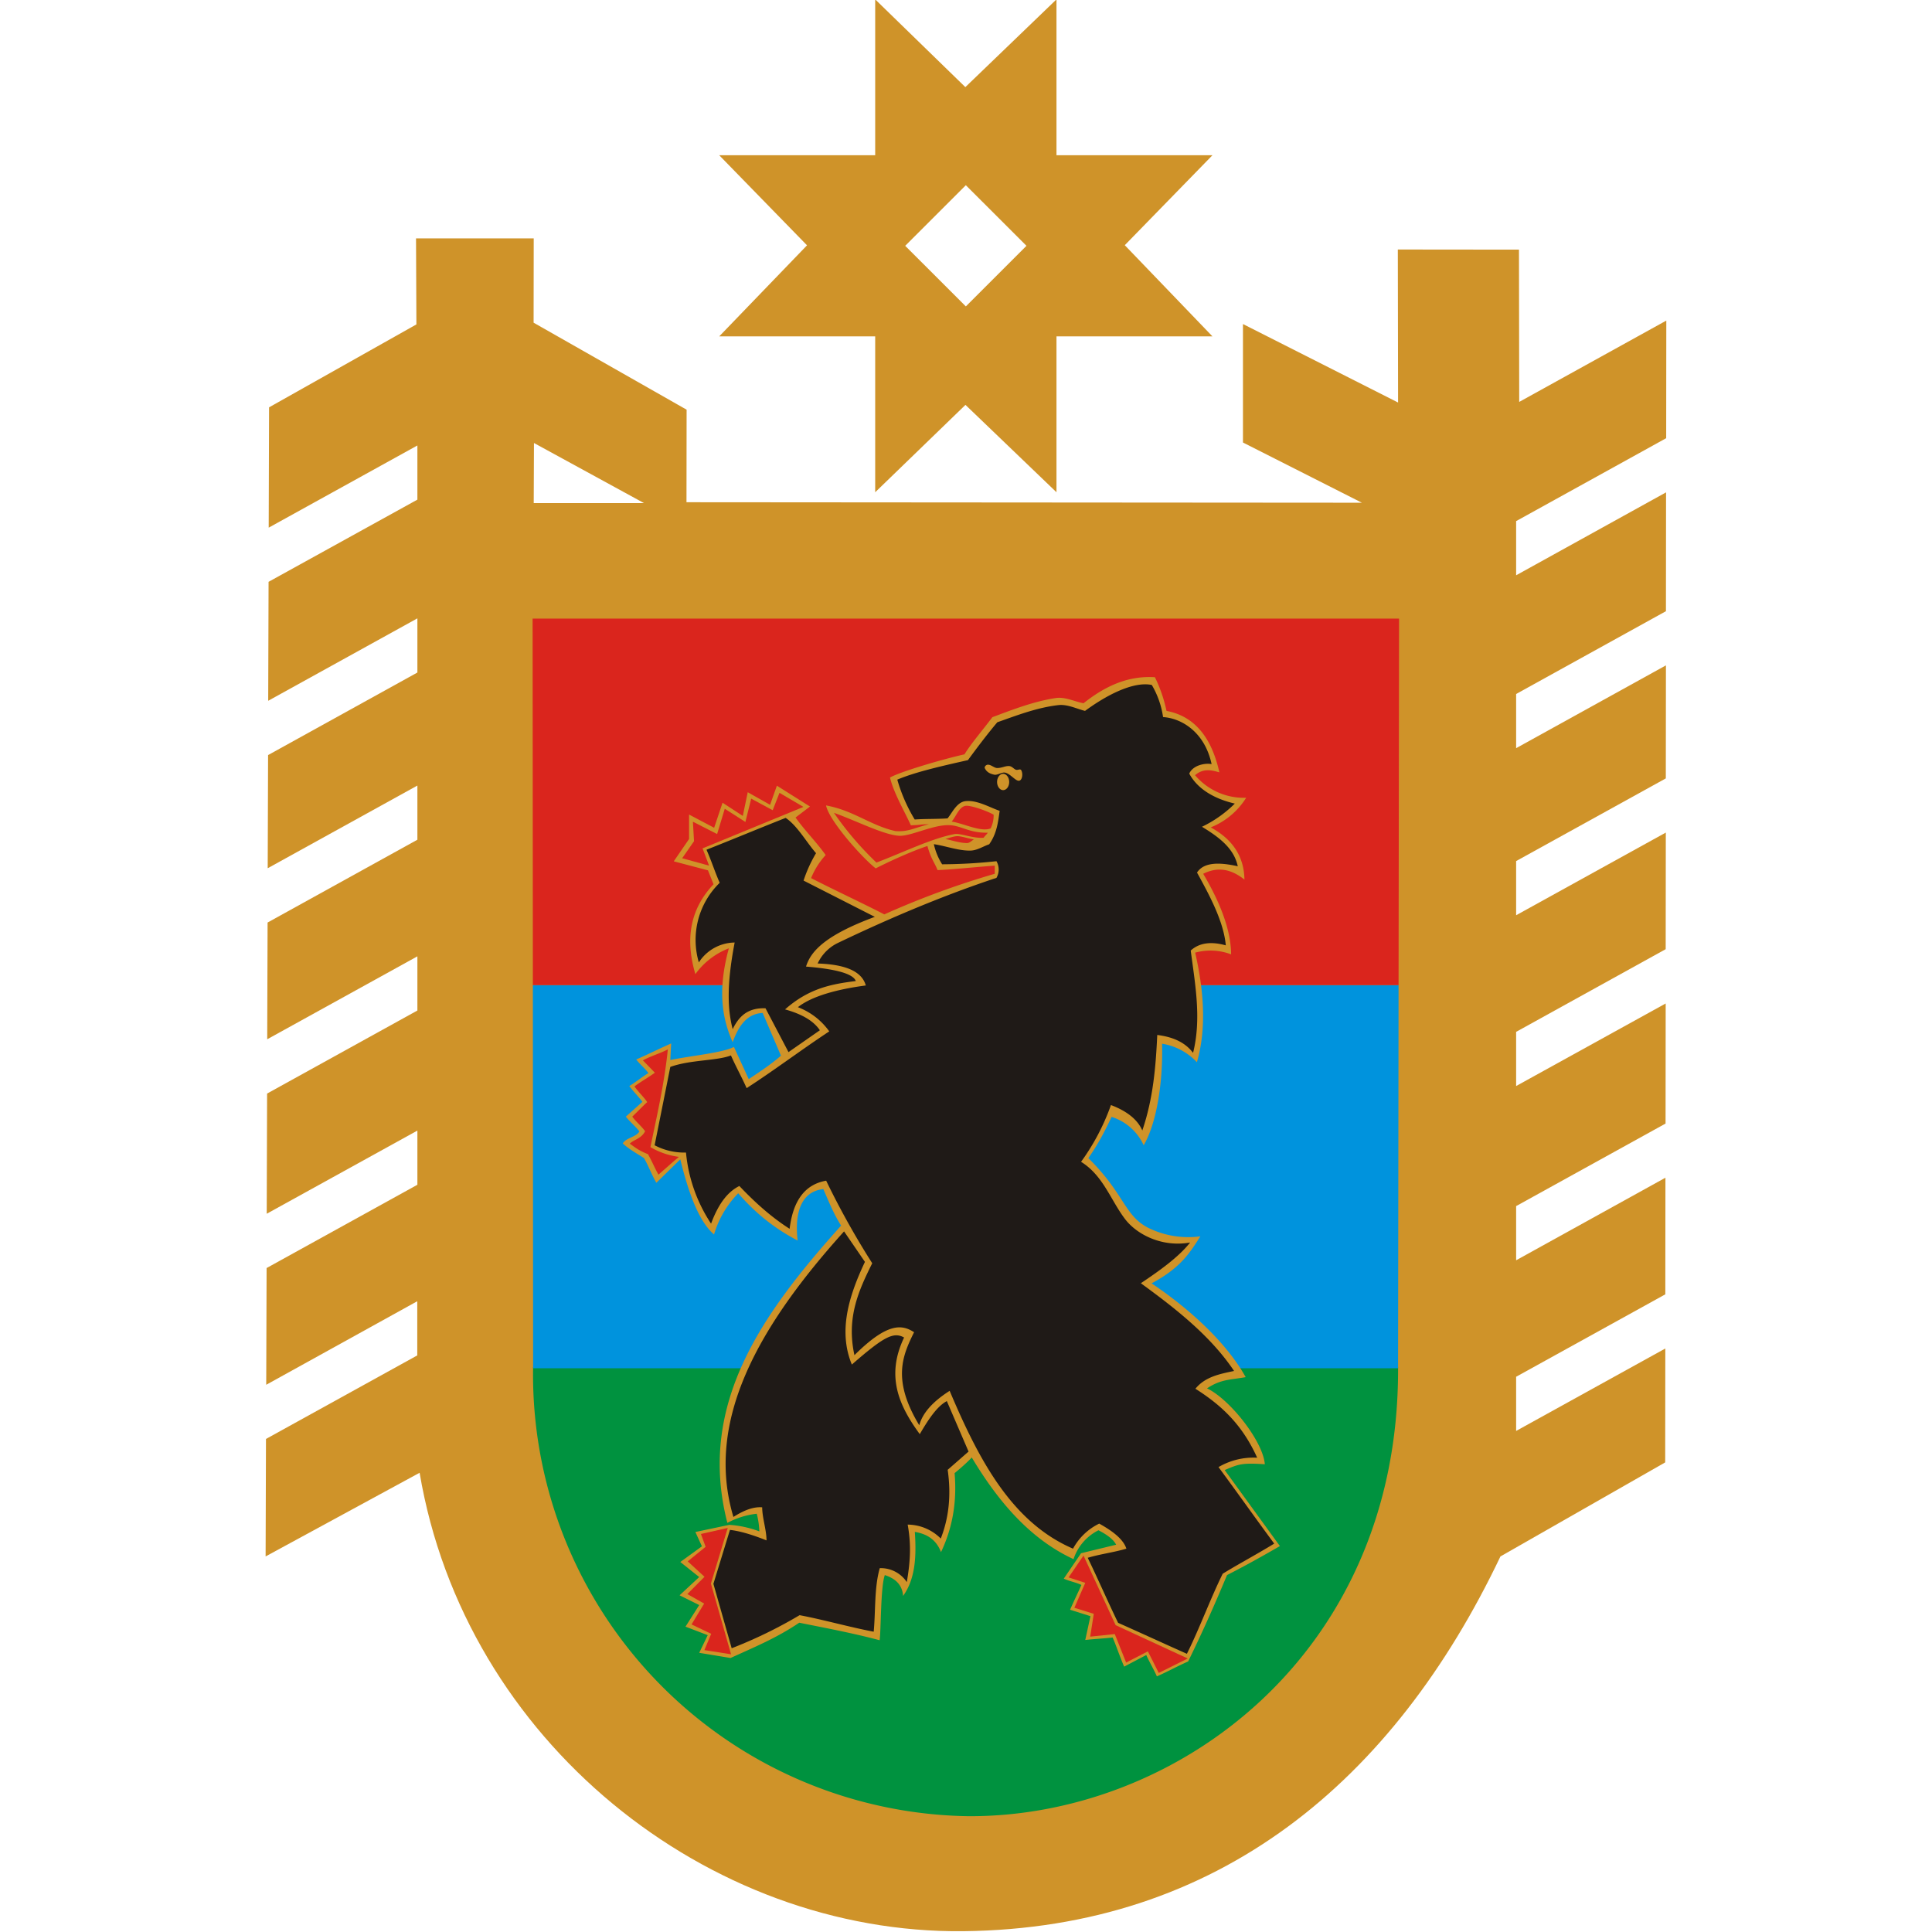 <svg xmlns="http://www.w3.org/2000/svg" id="Layer_1" x="0" y="0" version="1.1" viewBox="0 0 140 140" xml:space="preserve"><style>.st0,.st3{fill-rule:evenodd;clip-rule:evenodd;fill:#cf9329}.st3{fill:#da251d}</style><g id="layer1" transform="translate(-39.598 -168.019)"><g id="g11" transform="matrix(8.949 0 0 8.942 -708.961 -781.246)"><path id="_130156232" d="M87.016 108.09h.953l-.001.683 1.239.705-.001.75 5.469.004-.963-.488v-.96l1.256.636-.002-1.24.981.001.002 1.234 1.191-.659-.001.953-1.215.672v.439l1.214-.672-.001.963-1.213.671v.439l1.213-.671-.001.916-1.212.67v.439l1.212-.67-.001.945-1.211.67v.439l1.211-.669-.001.973-1.21.669v.439l1.209-.669-.001.945-1.208.668v.439l1.208-.668-.001.923-1.334.762c-.864 1.816-2.279 3.014-4.348 3.037-2.069.023-4.037-1.538-4.404-3.715l-1.247.678.003-.952 1.225-.677v-.439l-1.223.677.003-.946 1.221-.675v-.439l-1.22.674.003-.974 1.217-.673v-.439l-1.216.672.003-.946 1.213-.671v-.439l-1.212.67.003-.917 1.209-.669v-.439l-1.208.668.003-.964 1.205-.666v-.439l-1.204.666.003-.975 1.193-.672-.003-.697zm3.718-1.937l.73.711.738-.711v1.263h1.263l-.71.729.71.739h-1.263v1.263l-.737-.708-.731.708v-1.263h-1.263l.711-.738-.711-.73h1.263v-1.263zm.243 1.997l.491-.491.491.491-.491.491-.491-.491zm-3.006 1.598l-.002.487h.893l-.891-.487z" class="st0"/><path id="_129678200" fill="#00923f" fill-rule="evenodd" d="M94.968 117.236v.032c-.003 2.302-1.796 3.616-3.481 3.608a3.579 3.579 0 0 1-3.523-3.64h7.004z" clip-rule="evenodd"/><path id="_129677872" fill="#0093dd" fill-rule="evenodd" d="M94.972 114.141l-.004 3.105h-7.004v-.011l-.002-3.094h7.01z" clip-rule="evenodd"/><path id="_129680408" d="M87.96 111.171h7.016l-.004 2.97h-7.01z" class="st3"/><g id="g17"><path id="_129674264" d="M90.854 112.459c.029.123.116.271.169.387.097-.003.05-.006.147-.009-.132.034-.169.063-.272.056-.201-.045-.338-.167-.562-.208.024.123.292.424.402.51.206-.104.367-.165.419-.181.029.105.057.132.082.195.112-.004.285-.023.463-.036v.066a6.865 6.865 0 0 0-.894.329c-.199-.102-.394-.192-.593-.294a.625.625 0 0 1 .118-.187c-.081-.113-.163-.191-.244-.304l.117-.089-.268-.169-.055.155-.181-.102-.04.192-.164-.107-.068.203-.203-.107v.198l-.124.181.277.073.045.113c-.173.183-.239.418-.147.728a.6.6 0 0 1 .271-.209c-.096.352-.05.577.031.761.044-.123.111-.232.243-.237l.148.346c-.08.07-.171.13-.261.19l-.12-.261c-.087.047-.343.071-.515.106l.007-.134c-.092.04-.191.09-.283.13.031.04.069.07.099.11-.052.031-.103.074-.155.105.035.047.071.081.106.128l-.134.12c.031.04.079.08.11.12-.028.047-.107.05-.135.097.054.05.12.085.172.119.034.058.061.132.1.2l.194-.19c.086.354.176.524.273.609a.803.803 0 0 1 .196-.334c.125.145.278.277.481.383-.027-.237.035-.398.208-.417.043.098.082.198.144.296-.64.714-1.168 1.449-.921 2.409a.662.662 0 0 1 .238-.074.668.668 0 0 1 .021.143.849.849 0 0 0-.243-.053l-.275.058.053.116-.175.127.153.122-.159.148.159.079-.111.175.18.069-.069.143.254.042c.185-.085.37-.16.556-.286.208.042.425.082.651.142.012-.085.007-.433.042-.528.082.027.141.075.148.169.101-.141.108-.325.095-.519.094.016.172.059.212.164.088-.186.131-.393.11-.64.047-.039.097-.082.139-.127.217.362.475.662.824.824a.401.401 0 0 1 .202-.234c.076.039.124.078.143.117l-.284.069-.14.206c.048.022.096.029.143.051-.031.069-.062.132-.092.201l.165.052-.042.193c.07-.008.152-.012.222-.02.034.08.058.156.093.236l.179-.094c.025.056.061.116.086.173.088-.039.165-.082.253-.121.11-.224.214-.458.315-.7.143-.073.285-.152.428-.235l-.447-.616c.111-.047.138-.06.325-.047-.014-.185-.282-.526-.468-.615.113-.075.185-.068.313-.091-.151-.272-.441-.544-.762-.76.24-.128.312-.252.395-.381a.733.733 0 0 1-.428-.072c-.19-.102-.188-.275-.479-.562.078-.111.136-.222.188-.334a.425.425 0 0 1 .26.23c.107-.182.157-.517.149-.823a.491.491 0 0 1 .282.15c.081-.277.054-.592-.014-.888a.468.468 0 0 1 .291.014c-.001-.127-.037-.334-.226-.653.1-.05.208-.053.334.047-.003-.185-.094-.326-.273-.423a.601.601 0 0 0 .287-.24.519.519 0 0 1-.414-.183c.066-.057.132-.042.197-.023-.06-.27-.192-.454-.428-.498a1.18 1.18 0 0 0-.094-.273c-.221-.014-.407.075-.578.211-.075-.014-.15-.054-.226-.042-.176.027-.339.09-.512.155-.083.11-.172.213-.226.301-.187.042-.523.142-.603.188zm.499.357c.092.013.239.088.316.055a.235.235 0 0 0 .024-.111c-.053-.031-.195-.081-.231-.071-.051.012-.074.088-.109.127zm-.05.141c.029-.008.068-.023.098-.023.037.001.086.02.132.026-.016.01-.035.03-.055.03-.057 0-.118-.021-.175-.033z" class="st0"/><path id="_129686928" fill="#1f1a17" fill-rule="evenodd" d="M90.482 116.137l.169.247c-.135.285-.216.566-.106.832.256-.223.336-.268.423-.219-.148.31-.045.548.127.783.087-.15.15-.23.219-.268l.176.409-.169.148c.031.216.006.398-.056.557a.383.383 0 0 0-.268-.113c.033.179.017.324-.007.466a.252.252 0 0 0-.219-.113c-.045.158-.033.343-.049.515-.2-.038-.4-.096-.6-.134a3.69 3.69 0 0 1-.55.268l-.148-.522.134-.437c.08.009.179.038.296.085 0-.085-.035-.183-.035-.268-.082-.007-.165.035-.233.078-.234-.783.209-1.551.896-2.314zm-1.114-3.093c.218-.086.423-.172.641-.258.094.063.164.191.246.286a1.113 1.113 0 0 0-.101.222l.577.294c-.402.149-.519.279-.557.403.247.02.382.059.403.117-.187.024-.374.054-.573.23.138.038.232.094.282.169l-.254.177-.186-.355c-.146-.006-.217.068-.266.169-.039-.151-.052-.346.016-.702a.35.35 0 0 0-.29.161.646.646 0 0 1 .169-.645c-.039-.088-.067-.178-.107-.268zm1.545-.568c.133-.056.312-.1.572-.158.071-.097.156-.21.238-.307.149-.052.318-.119.495-.139.072-.008.145.029.215.047.231-.169.423-.236.541-.21a.712.712 0 0 1 .091.26c.153.01.338.124.393.381-.057-.01-.151.01-.181.077.058.109.179.199.369.243a.97.97 0 0 1-.266.188c.147.089.26.179.29.32-.161-.036-.277-.03-.33.051.105.191.216.399.233.59-.121-.034-.216-.02-.284.042.036.276.088.553.019.829-.069-.091-.172-.13-.29-.145-.012.258-.033.516-.121.774-.038-.087-.122-.156-.254-.206a1.81 1.81 0 0 1-.242.46c.18.112.239.31.357.465.093.122.296.23.526.189-.093.119-.25.23-.399.33.276.201.564.425.755.711-.12.025-.235.048-.313.144.193.123.373.276.5.559a.559.559 0 0 0-.313.076c.15.203.301.417.451.62-.138.085-.278.159-.417.244-.104.212-.185.438-.29.649-.178-.079-.379-.172-.557-.251-.082-.169-.164-.358-.246-.527.104-.031.209-.043.313-.074-.024-.075-.108-.141-.22-.203a.48.48 0 0 0-.212.203c-.498-.214-.765-.725-.999-1.279-.146.093-.221.186-.246.279-.221-.366-.137-.563-.042-.754-.096-.062-.213-.083-.483.186-.067-.306.036-.527.144-.745a6.59 6.59 0 0 1-.373-.669c-.159.028-.266.144-.296.39-.156-.1-.286-.22-.407-.347-.084.042-.163.127-.229.305a1.253 1.253 0 0 1-.203-.576.515.515 0 0 1-.254-.059l.127-.635c.164-.059.375-.048.491-.093.037.085.09.181.127.265.224-.145.435-.305.669-.46a.551.551 0 0 0-.254-.196c.115-.091.323-.146.55-.176-.033-.119-.174-.171-.39-.178a.347.347 0 0 1 .169-.169c.415-.199.853-.384 1.279-.525a.136.136 0 0 0 0-.135 4.234 4.234 0 0 1-.44.025.512.512 0 0 1-.067-.163c.096.014.199.054.296.052.054-.001.102-.034.152-.051.062-.087.072-.179.085-.271-.088-.031-.182-.088-.275-.079-.072.007-.109.094-.147.14-.085.006-.181.003-.266.009a1.323 1.323 0 0 1-.141-.323zm.732-.121c-.014.001-.029.017-.023.029.016.033.044.045.077.052.024.005.062-.022.086-.017.044.009.084.068.113.066.027-.002.035-.058.018-.086-.008-.013-.027.002-.042-.003-.018-.006-.031-.028-.055-.03-.032-.002-.059.016-.098.016-.024-.001-.051-.029-.076-.027zm.125.074c.027 0 .049.03.049.066 0 .037-.022.066-.049.066-.027 0-.049-.03-.049-.066 0-.036.022-.066.049-.066z" clip-rule="evenodd"/><path id="_129685976" d="M90.4 112.745c.178.063.407.181.53.186.094.004.273-.091.404-.086.101.004.159.064.312.061-.011.016-.023.025-.034.041-.089.006-.187-.038-.234-.03-.188.035-.424.152-.634.231a2.582 2.582 0 0 1-.344-.403z" class="st3"/><path id="_129675424" d="M92.421 118.764l.26.564.584.27-.235.117-.088-.175-.176.091-.092-.231-.199.021.029-.185-.157-.049.088-.202-.135-.044.121-.177zm-3.098-.175l.217-.049-.136.451.163.573-.216-.034.055-.132-.159-.076.102-.169-.136-.077.139-.14-.136-.125.145-.118-.038-.104zm.636-6.006l.194.114-.817.336.053.14-.218-.06.096-.138-.009-.158.196.1.062-.205.167.107.047-.189.174.094.055-.141zm-.904 2.079c-.029.282-.088.534-.141.792a.608.608 0 0 0 .231.079c-.05.041-.117.102-.166.144-.03-.053-.055-.114-.085-.166-.073-.028-.106-.056-.147-.085.032-.033.094-.04.124-.101-.032-.043-.072-.075-.104-.118.04-.038.081-.081.121-.118-.029-.043-.074-.084-.103-.127.05-.038.115-.074.165-.111l-.097-.1c.061-.034.142-.057.202-.089z" class="st3"/></g></g></g></svg>